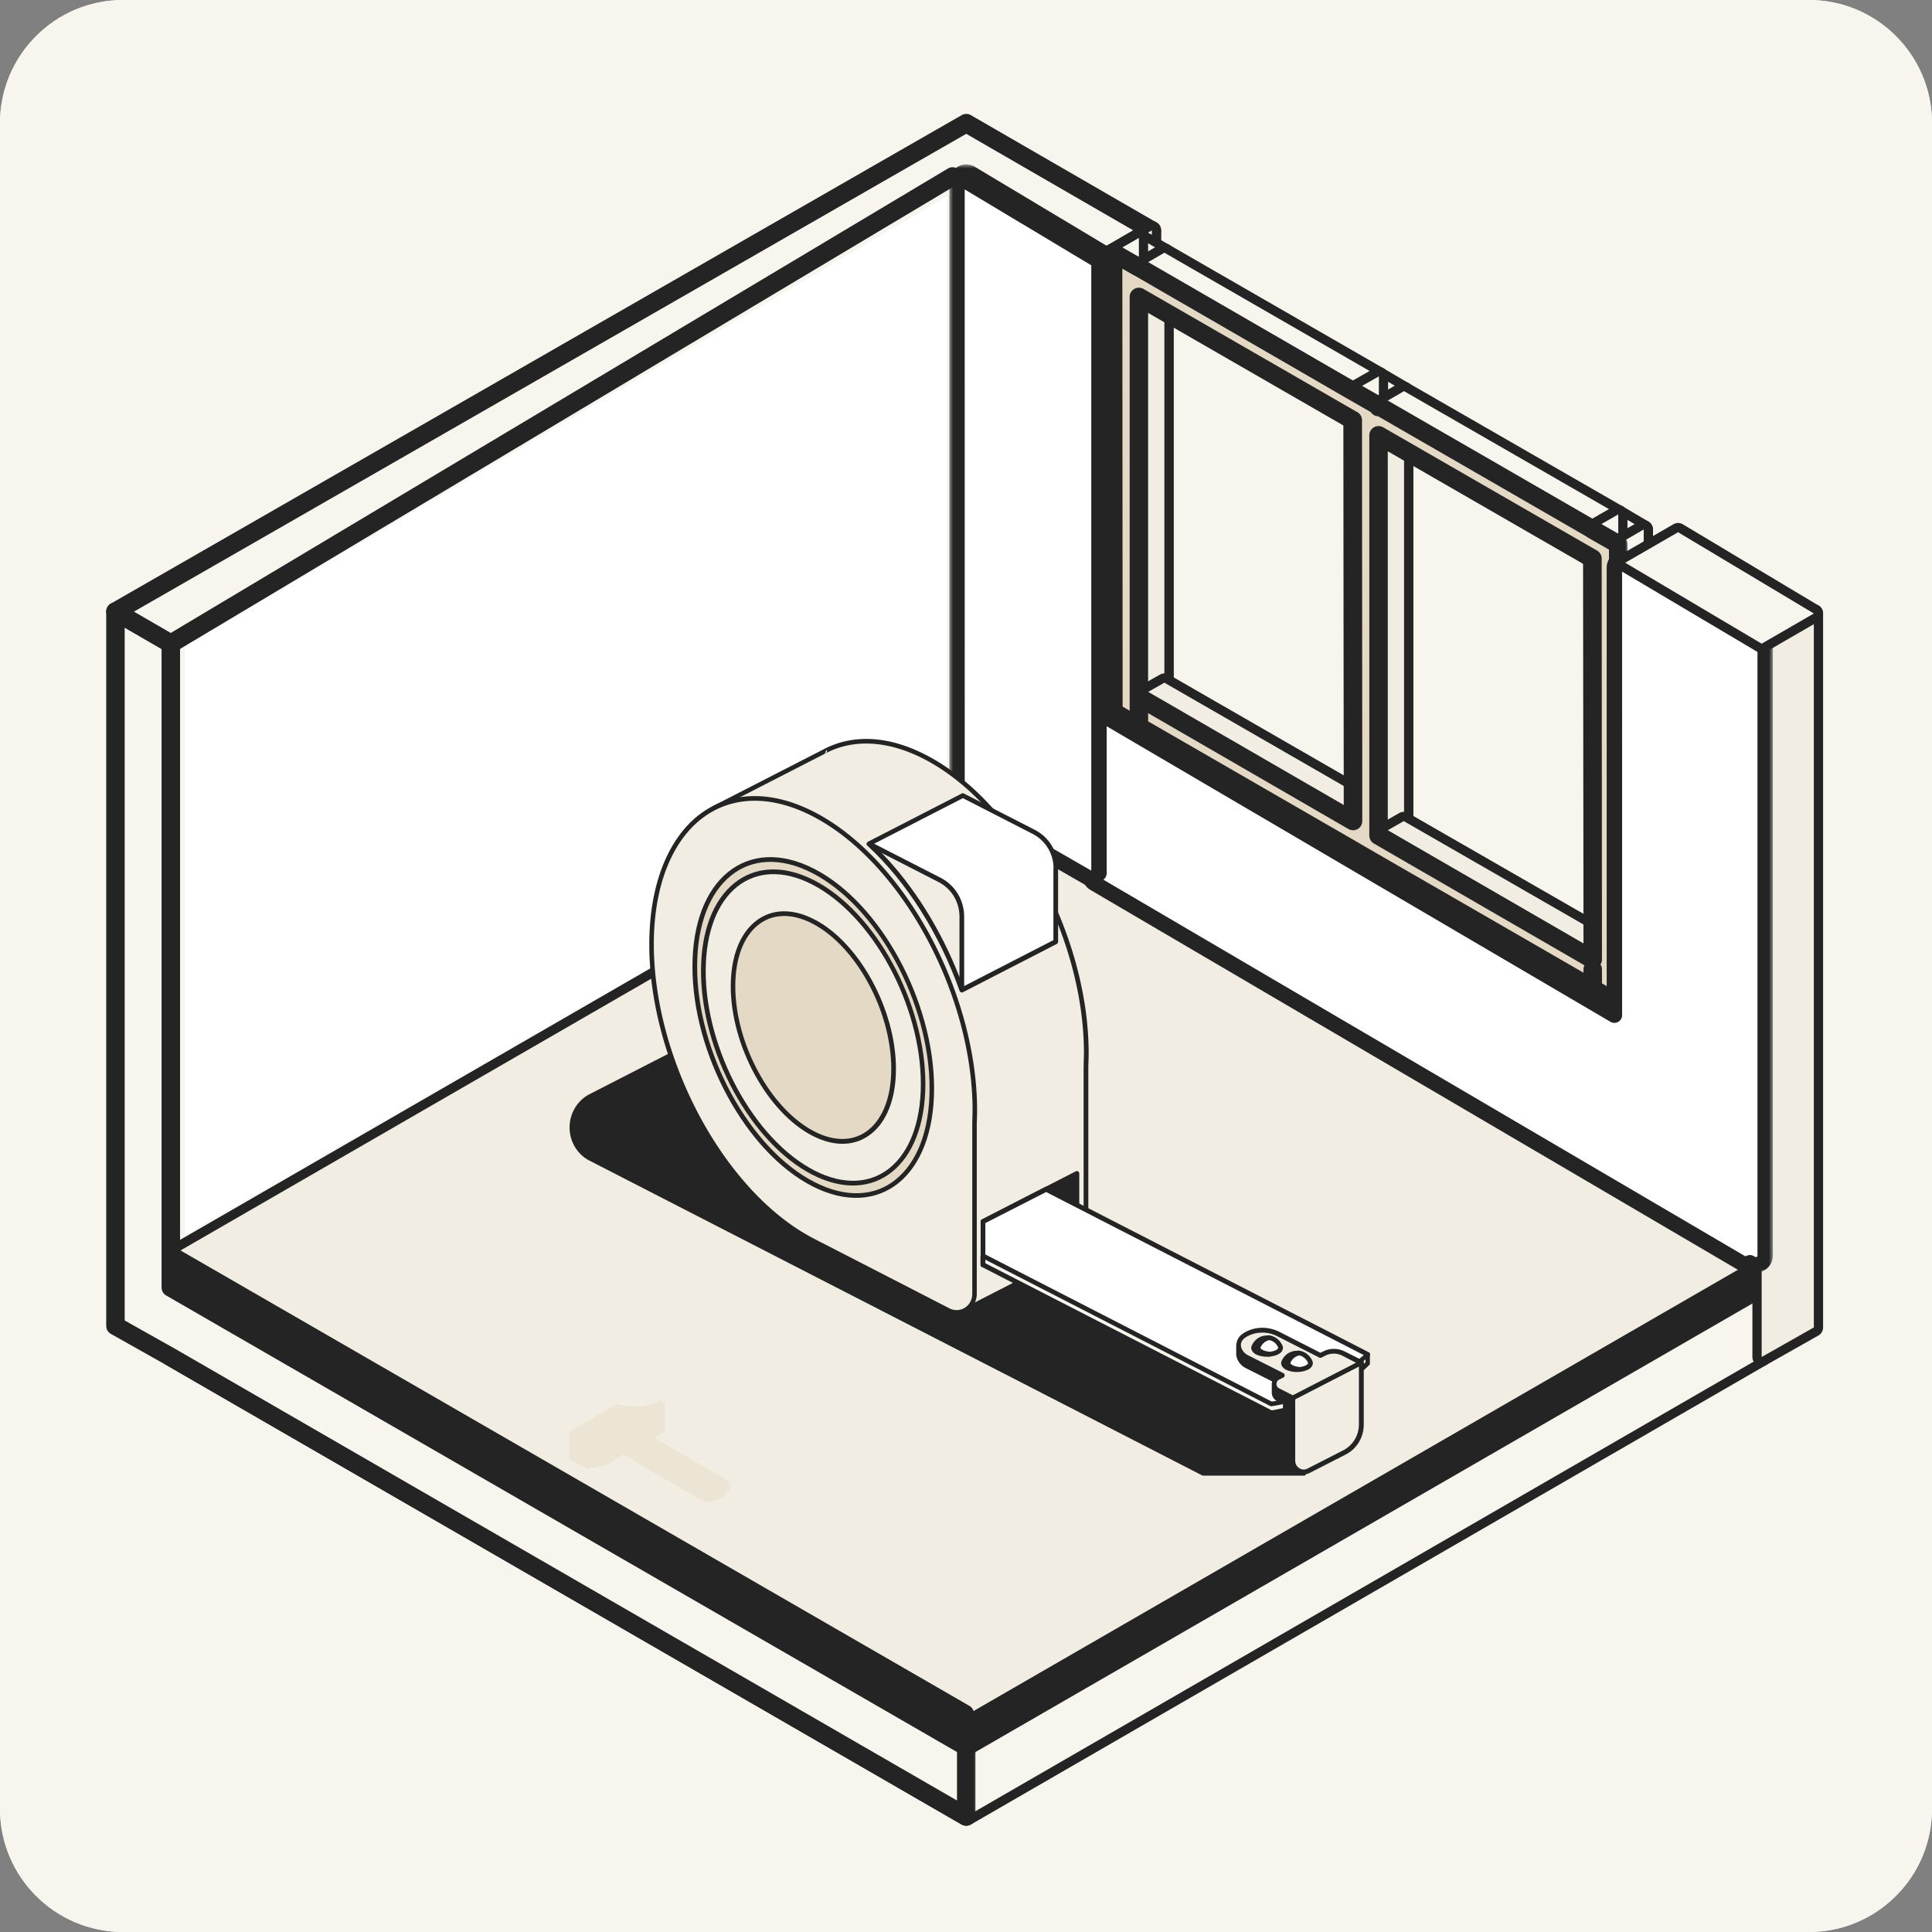 <svg xmlns="http://www.w3.org/2000/svg" width="251" height="251" fill="none"><rect width="100%" height="100%" fill="#808080" stroke="none"/><style><![CDATA[.B{fill-rule:evenodd}.C{stroke:#242424}.D{stroke-width:1.2}.E{stroke-linejoin:round}.F{fill:#242424}.G{fill:#fff}.H{fill:#f8f5ef}.I{fill:#f2ede2}.J{fill:#e4d9c4}]]></style><g clip-path="url(#E)"><g class="H"><use href="#F"/><use href="#F"/><g class="C D E"><path d="M229.468 176.301a.6.6 0 0 1-.3.519l-103.339 59.7c-.186.107-.415.107-.601 0l-103.339-59.7a.6.6 0 0 1-.3-.519v-9.03a.6.6 0 0 1 .3-.52l103.339-59.658.072-.035a.6.6 0 0 1 .529.035l103.339 59.658a.6.6 0 0 1 .3.52v9.03z"/></g></g><g class="F C D E"><path d="M229.468 167.269c-.001.214-.115.412-.3.519l-103.339 59.658c-.186.107-.415.107-.601 0L21.889 167.788a.6.6 0 0 1-.3-.519v-3.188a.6.6 0 0 1 .3-.519l103.339-59.659.072-.035a.6.6 0 0 1 .529.035l103.339 59.659a.6.6 0 0 1 .3.519v3.188z"/><path d="M126.129 226.928a.6.6 0 0 1-.3.519c-.186.107-.415.107-.601 0L21.889 167.789a.6.6 0 0 1-.3-.519v-3.188l.005-.079a.6.6 0 0 1 .895-.441l103.34 59.659a.6.6 0 0 1 .3.519v3.188z"/></g><path d="M229.466 164.083c0 .214-.114.413-.3.521l-103.339 59.657a.6.6 0 0 1-.6 0L21.888 164.604c-.186-.108-.3-.307-.3-.521v-.898a.6.6 0 0 1 .3-.52l103.339-59.658.071-.035a.6.6 0 0 1 .529.035l103.339 59.658a.6.6 0 0 1 .3.52v.898z" class="C D E H"/><path d="M125.298 102.972a.6.6 0 0 1 .529.035l103.339 59.658a.6.6 0 0 1 0 1.039l-103.339 59.658a.6.6 0 0 1-.6 0L21.888 163.704a.6.6 0 0 1 0-1.039l103.339-59.658.071-.035z" class="C D E I"/><path d="M125.939 223.557a.6.6 0 0 1-.299.52c-.186.107-.415.107-.601 0L21.7 164.419a.6.6 0 0 1-.3-.52V163l.005-.079a.6.6 0 0 1 .895-.441l103.34 59.659a.6.6 0 0 1 .299.519v.899z" class="C D E F"/><mask id="A" maskUnits="userSpaceOnUse" x="13" y="77.456" width="114" height="160" fill="#000"><path d="M13 77.456h114v160H13z" class="G"/><path d="M22.192 83.624L15 79.456v92.797l7.192 4.045v-.001l103.338 59.699v-9.071L22.192 167.267V83.624z" class="B"/></mask><path d="M22.192 83.624L15 79.456v92.797l7.192 4.045v-.001l103.338 59.699v-9.071L22.192 167.267V83.624z" class="B H"/><path d="M15 79.456l.602-1.038a1.2 1.2 0 0 0-1.802 1.038H15zm7.192 4.168h1.2a1.2 1.2 0 0 0-.598-1.038l-.602 1.038zM15 172.253h-1.2a1.2 1.2 0 0 0 .612 1.046l.588-1.046zm7.192 4.045l-.588 1.046a1.2 1.2 0 0 0 1.788-1.046h-1.2zm0-.001l.6-1.039a1.2 1.2 0 0 0-1.8 1.039h1.2zm103.338 59.699l-.6 1.039c.371.215.829.215 1.2 0s.6-.61.6-1.039h-1.2zm0-9.071h1.2a1.2 1.2 0 0 0-.6-1.04l-.6 1.04zM22.192 167.267h-1.2a1.2 1.2 0 0 0 .6 1.039l.6-1.039zM15 79.456l-.602 1.038 7.192 4.168.602-1.038.602-1.038-7.192-4.168L15 79.456zm0 92.797h1.2V79.456H15h-1.2v92.797H15zm7.192 4.045l.588-1.046-7.192-4.045-.588 1.046-.588 1.046 7.192 4.045.588-1.046zm0-.001h-1.2v.001h1.2 1.2v-.001h-1.2zm0 0l-.6 1.039 103.339 59.699.6-1.039.601-1.039-103.339-59.699-.6 1.039zm103.338 59.699h1.2v-9.071h-1.2-1.2v9.071h1.2zm0-9.071l.6-1.04-103.338-59.657-.6 1.039-.6 1.039 103.338 59.658.6-1.039zM22.192 83.624h-1.2v83.643h1.2 1.2V83.624h-1.2z" mask="url(#A)" class="F"/><mask id="B" maskUnits="userSpaceOnUse" x="13.002" y="14" width="138" height="71" fill="#000"><path d="M13.002 14h138v71h-138z" class="G"/><path d="M123.76 22.925L22.193 83.624l-7.192-4.168 103.625-59.495.003.001L125.533 16l24.109 13.934-6.865 3.964-19.017-10.972z" class="B"/></mask><path d="M123.76 22.925L22.193 83.624l-7.192-4.168 103.625-59.495.003.001L125.533 16l24.109 13.934-6.865 3.964-19.017-10.972z" class="B H"/><path d="M123.76 22.925l.6-1.039a1.2 1.2 0 0 0-1.215.009l.615 1.03zM22.193 83.624l-.602 1.038a1.2 1.2 0 0 0 1.217-.008l-.616-1.03zm-7.192-4.168l-.598-1.041a1.2 1.2 0 0 0-.004 2.079l.602-1.038zm103.625-59.495l.396-1.133a1.2 1.2 0 0 0-.993.092l.597 1.041zm.003.001l-.396 1.133a1.2 1.2 0 0 0 .993-.092l-.597-1.041zM125.533 16l.601-1.039a1.2 1.2 0 0 0-1.198-.002l.597 1.041zm24.109 13.934l.6 1.039a1.2 1.2 0 0 0 0-2.078l-.6 1.039zm-6.865 3.964l-.6 1.039a1.2 1.2 0 0 0 1.2 0l-.6-1.039zM123.76 22.925l-.615-1.03L21.578 82.594l.616 1.03.616 1.03 101.567-60.699-.616-1.03zM22.193 83.624l.602-1.038-7.192-4.168-.602 1.038-.602 1.038 7.192 4.168.602-1.038zm-7.192-4.168l.598 1.041 103.626-59.495-.598-1.041-.597-1.041L14.404 78.415l.598 1.041zm103.625-59.495l-.396 1.133.003.001.396-1.133.396-1.133-.003-.001-.396 1.133zm.003.001l.597 1.041 6.904-3.962-.598-1.041-.597-1.041-6.904 3.962.598 1.041zM125.533 16l-.6 1.039 24.108 13.934.601-1.039.6-1.039-24.108-13.934-.601 1.039zm24.109 13.934l-.6-1.039-6.865 3.964.6 1.039.6 1.039 6.865-3.963-.6-1.039zm-6.865 3.964l.6-1.039-19.017-10.972-.6 1.039-.599 1.039 19.016 10.972.6-1.039z" mask="url(#B)" class="F"/><path d="M24 160.5V84l99-58.5v78l-99 57z" class="G"/><g class="C D E H"><path d="M149.341 29.417a.6.6 0 0 1 .9.519v59.658a.6.6 0 0 1-.3.52l-6.865 3.964a.6.6 0 0 1-.899-.52V33.9a.6.6 0 0 1 .3-.52l6.864-3.964z"/><path d="M149.415 29.378a.6.6 0 0 1 .827.556v59.658a.6.6 0 0 1-.3.519l-3.473 2.002a.6.6 0 0 1-.899-.52l.122-59.74.006-.079a.6.6 0 0 1 .295-.439l3.351-1.921.071-.035z"/></g><path d="M147.072 89.035a.6.6 0 0 1 .528.035l86.014 49.77a.6.6 0 0 1 0 1.039l-6.783 3.923a.6.6 0 0 1-.6 0l-86.096-49.729a.6.6 0 0 1 0-1.039l6.864-3.964.073-.035z" class="C D E G"/><g class="H C D E"><path d="M151.872 92.491a.6.6 0 0 1-.901.519l-3.31-1.921a.6.6 0 0 1-.299-.519V30.913l.005-.079c.025-.183.133-.347.295-.44a.6.6 0 0 1 .601.001l3.31 1.92.066.045a.6.6 0 0 1 .233.475v59.657z"/><path d="M147.663 30.393a.6.6 0 0 1 .898.52v59.658a.6.6 0 0 1-.299.519l-3.31 1.921a.6.6 0 0 1-.901-.519l-.04-59.658a.6.6 0 0 1 .301-.521l3.351-1.921z"/></g><g class="I C D E"><path d="M151.042 32.282a.6.6 0 0 1 .83.555v59.658a.6.6 0 0 1-.299.519l-3.31 1.921a.6.6 0 0 1-.901-.52V34.758a.6.6 0 0 1 .299-.52l3.31-1.92.071-.036z"/><path d="M151.052 88.136a.6.6 0 0 1 .525.037l27.949 16.099c.188.109.303.31.301.527a.6.6 0 0 1-.312.519l-3.432 1.88a.6.6 0 0 1-.589-.008l-27.827-16.098a.6.6 0 0 1 .004-1.042l3.31-1.879.071-.035z"/></g><g class="H C D E"><path d="M151.047 32.278a.6.6 0 0 1 .53.035l27.868 16.059a.6.6 0 0 1-.004 1.042l-3.392 1.92a.6.6 0 0 1-.596-.002l-27.786-16.059a.6.6 0 0 1 0-1.039l3.309-1.92.071-.036z"/><path d="M183.011 110.472a.6.6 0 0 1-.83.554l-.072-.035-3.309-1.921a.6.6 0 0 1-.299-.519l.04-59.657.006-.08a.6.6 0 0 1 .898-.437l3.269 1.921a.6.6 0 0 1 .297.518v59.657z"/><path d="M178.918 48.337c.171-.069.366-.056.528.038a.6.6 0 0 1 .296.519l-.041 59.658-.004.079c-.025.183-.133.345-.294.439l-3.31 1.921a.6.6 0 0 1-.901-.518l-.04-59.658c-.001-.216.115-.416.303-.523l3.392-1.921.071-.034z"/></g><g class="I C D E"><path d="M182.181 50.257a.6.6 0 0 1 .83.555v59.659a.6.6 0 0 1-.299.518l-3.311 1.921a.6.6 0 0 1-.9-.518V52.732a.6.6 0 0 1 .299-.52l3.309-1.92.072-.036z"/><path d="M182.141 106.12a.6.6 0 0 1 .527.034l27.99 16.1a.6.6 0 0 1-.01 1.047l-3.433 1.88c-.184.1-.407.097-.589-.008l-27.827-16.099a.6.6 0 0 1 .002-1.04l3.269-1.88.071-.034z"/></g><g class="H C D E"><path d="M182.18 50.262a.6.6 0 0 1 .529.035l27.826 16.018a.6.6 0 0 1 .007 1.036l-3.309 1.961a.6.6 0 0 1-.606.004L178.8 53.257a.6.6 0 0 1-.001-1.039l3.31-1.92.071-.036z"/><path d="M214.145 128.45a.6.6 0 0 1-.301.521c-.163.093-.359.105-.53.034l-.071-.035-3.309-1.921a.6.6 0 0 1-.299-.519V66.831l.005-.08a.6.6 0 0 1 .9-.437l3.31 1.962c.182.108.294.304.295.516v59.658z"/><path d="M209.941 66.311a.6.6 0 0 1 .897.521v59.699a.6.6 0 0 1-.299.519l-3.309 1.921c-.186.107-.415.108-.601.001-.162-.094-.27-.258-.295-.441l-.006-.079-.04-59.699a.6.6 0 0 1 .301-.521l3.352-1.921z"/><path d="M213.314 68.235a.6.6 0 0 1 .831.555v59.658c0 .214-.115.411-.299.519l-3.311 1.921a.6.6 0 0 1-.9-.519V70.711a.6.6 0 0 1 .299-.519l3.309-1.92.071-.036z"/></g><mask id="C" maskUnits="userSpaceOnUse" x="142.61" y="30.832" width="69" height="101" fill="#000"><path d="M142.61 30.832h69v101h-69z" class="G"/><path d="M144.65 92.49l3.31 1.921V38.578l27.789 16.013.036 52.074-27.824-16.097v3.841l27.826 16.058v.003l3.31 1.921v-.002l27.826 16.058v-2.498l.002 2.501 3.309 1.92V70.712l-3.308-1.896v-.026l-27.827-16.059-.002.148v-.146l-3.35-1.921v.001l-27.825-16.098v.016l-3.312-1.898.04 59.658zm62.236-19.923l-27.789-16.013v51.995l27.825 16.098-.036-52.079z" class="B"/></mask><path d="M144.65 92.49l3.31 1.921V38.578l27.789 16.013.036 52.074-27.824-16.097v3.841l27.826 16.058v.003l3.31 1.921v-.002l27.826 16.058v-2.498l.002 2.501 3.309 1.92V70.712l-3.308-1.896v-.026l-27.827-16.059-.002.148v-.146l-3.35-1.921v.001l-27.825-16.098v.016l-3.312-1.898.04 59.658zm62.236-19.923l-27.789-16.013v51.995l27.825 16.098-.036-52.079z" class="B J"/><path d="M147.96 94.411l-.602 1.038a1.2 1.2 0 0 0 1.802-1.038h-1.2zm-3.31-1.921l-1.2.001a1.2 1.2 0 0 0 .598 1.037l.602-1.038zm3.31-53.912l.599-1.04a1.2 1.2 0 0 0-1.799 1.04h1.2zm27.789 16.013l1.2-.001a1.2 1.2 0 0 0-.601-1.039l-.599 1.04zm.036 52.074l-.601 1.039a1.2 1.2 0 0 0 1.201.001c.371-.215.6-.611.6-1.041l-1.2.001zm-27.824-16.097l.601-1.039a1.2 1.2 0 0 0-1.801 1.039h1.2zm0 3.841h-1.2a1.2 1.2 0 0 0 .6 1.039l.6-1.039zm27.826 16.058l1.2-.001a1.2 1.2 0 0 0-.6-1.038l-.6 1.039zm0 .003l-1.2.001a1.2 1.2 0 0 0 .598 1.037l.602-1.038zm3.31 1.921l-.602 1.038a1.2 1.2 0 0 0 1.802-1.038h-1.2zm0-.002l.6-1.04a1.2 1.2 0 0 0-1.8 1.04h1.2zm27.826 16.058l-.6 1.039a1.2 1.2 0 0 0 1.8-1.039h-1.2zm0-2.498l1.2-.001a1.2 1.2 0 1 0-2.4.001h1.2zm.002 2.501l-1.2.001a1.2 1.2 0 0 0 .597 1.037l.603-1.038zm3.309 1.92l-.602 1.038a1.2 1.2 0 0 0 1.802-1.038h-1.2zm0-59.658h1.2a1.2 1.2 0 0 0-.603-1.041l-.597 1.041zm-3.308-1.896h-1.2a1.2 1.2 0 0 0 .603 1.041l.597-1.041zm0-.026h1.2a1.2 1.2 0 0 0-.601-1.039l-.599 1.039zm-27.827-16.059l.6-1.039a1.2 1.2 0 0 0-1.8 1.026l1.2.013zm-.002.148h-1.2a1.2 1.2 0 1 0 2.4.013l-1.2-.013zm0-.146h1.2a1.2 1.2 0 0 0-.603-1.041l-.597 1.041zm-3.35-1.921l.596-1.041a1.2 1.2 0 0 0-1.796 1.041h1.2zm0 .001l-.601 1.039a1.2 1.2 0 0 0 1.801-1.039h-1.2zm-27.825-16.098l.6-1.039a1.2 1.2 0 0 0-1.8 1.039h1.2zm0 .016l-.597 1.041a1.2 1.2 0 0 0 1.797-1.041h-1.2zm-3.312-1.898l.596-1.041a1.2 1.2 0 0 0-1.198.003c-.371.215-.599.611-.598 1.039l1.2-.001zm62.276 39.735l1.2-.001a1.2 1.2 0 0 0-.601-1.039l-.599 1.04zm-27.789-16.013l.599-1.04a1.2 1.2 0 0 0-1.799 1.04h1.2zm0 51.995h-1.2a1.2 1.2 0 0 0 .599 1.038l.601-1.038zm27.825 16.098l-.601 1.039a1.2 1.2 0 0 0 1.801-1.04l-1.2.001zM147.96 94.411l.603-1.038-3.31-1.92-.603 1.038-.602 1.038 3.31 1.921.602-1.038zm0-55.833h-1.2v55.833h1.2 1.2V38.578h-1.2zm27.789 16.013l.599-1.04-27.789-16.013-.599 1.04-.599 1.04 27.789 16.013.599-1.04zm.036 52.074l1.2-.001-.036-52.074-1.2.001-1.2.001.036 52.074 1.2-.001zm-27.824-16.097l-.601 1.039 27.824 16.098.601-1.039.601-1.038-27.824-16.098-.601 1.039zm0 3.841h1.2v-3.841h-1.2-1.2v3.841h1.2zm27.826 16.058l.6-1.039-27.826-16.059-.6 1.039-.6 1.039 27.827 16.058.599-1.039zm0 .003h1.2v-.004l-1.2.001-1.2.001v.003l1.2-.001zm3.31 1.921l.602-1.038-3.309-1.92-.603 1.037-.602 1.038 3.31 1.921.602-1.038zm0-.002h-1.2v.002h1.2 1.2v-.002h-1.2zm27.826 16.058l.6-1.04-27.826-16.058-.6 1.04-.6 1.039 27.826 16.058.6-1.039zm0-2.498h-1.2v2.498h1.2 1.2v-2.498h-1.2zm0 0l-1.2.001.002 2.501 1.2-.001 1.2-.001-.002-2.501-1.2.001zm.002 2.501l-.603 1.038 3.31 1.92.602-1.038.603-1.038-3.31-1.92-.602 1.038zm3.309 1.92h1.2V70.712h-1.2-1.2v59.658h1.2zm0-59.658l.597-1.041-3.309-1.896-.596 1.041-.597 1.041 3.309 1.896.596-1.041zm-3.308-1.923h-1.2v.026h1.2 1.2v-.026h-1.2zm-27.827-16.059l-.6 1.039 27.827 16.059.6-1.039.599-1.039-27.826-16.059-.6 1.039zm-.002.148l1.2.013.002-.148-1.2-.013-1.2-.013-.002.148 1.2.013zm0-.146h-1.2v.146h1.2 1.2v-.146h-1.2zm-3.35-1.921l-.597 1.041 3.35 1.921.597-1.041.597-1.041-3.351-1.921-.596 1.041zm0 .001h1.2v-.001h-1.2-1.2v.001h1.2zm-27.825-16.098l-.601 1.039 27.825 16.098.601-1.039.601-1.039-27.826-16.098-.6 1.039zm0 .016h1.2v-.016h-1.2-1.2v.016h1.2zm-3.312-1.898l-.597 1.041 3.312 1.898.597-1.041.596-1.041-3.312-1.898-.596 1.041zm.04 59.658l1.2-.001-.04-59.658-1.2.001-1.2.001.04 59.658 1.2-.001zm62.236-19.923l.599-1.04-27.789-16.013-.599 1.04-.599 1.04 27.789 16.013.599-1.04zm-27.789-16.013h-1.2v51.995h1.2 1.2V56.553h-1.2zm0 51.995l-.601 1.038 27.825 16.099.601-1.039.601-1.039-27.825-16.098-.601 1.039zm27.789-35.981l-1.2.001.036 52.079 1.2-.001 1.2-.001-.036-52.079-1.2.001z" mask="url(#C)" class="F"/><path d="M235.421 79.146a.6.6 0 0 1 .829.555v92.756c0 .216-.116.416-.303.523l-6.784 3.84a.6.6 0 0 1-.895-.522V83.623a.6.6 0 0 1 .299-.52l6.783-3.923.071-.035z" class="C D E I"/><mask id="D" maskUnits="userSpaceOnUse" x="123.331" y="21.362" width="107" height="144" fill="#000"><path d="M123.331 21.362h107v144h-107z" class="G"/><path d="M124.939 22.518a1.2 1.2 0 0 1 1.209.015l17.243 10.335a1.2 1.2 0 0 1 .583 1.029V93.31l65.763 38.581V73.747a1.2 1.2 0 0 1 1.822-1.026l17.188 10.426a1.2 1.2 0 0 1 .578 1.026v78.95c0 .433-.234.833-.611 1.046a1.2 1.2 0 0 1-1.211-.02l-.157-.095c-.368.2-.814.194-1.176-.018l-84-49.28a1.2 1.2 0 0 1-.486-.543l-16.752-9.647a1.2 1.2 0 0 1-.601-1.04V23.562l.011-.16a1.2 1.2 0 0 1 .597-.884zm17.835 11.379v79.557l.001.001V33.897l-17.244-10.335 17.243 10.335z"/></mask><path d="M124.939 22.518a1.2 1.2 0 0 1 1.209.015l17.243 10.335a1.2 1.2 0 0 1 .583 1.029V93.31l65.763 38.581V73.747a1.2 1.2 0 0 1 1.822-1.026l17.188 10.426a1.2 1.2 0 0 1 .578 1.026v78.95c0 .433-.234.833-.611 1.046a1.2 1.2 0 0 1-1.211-.02l-.157-.095c-.368.2-.814.194-1.176-.018l-84-49.28a1.2 1.2 0 0 1-.486-.543l-16.752-9.647a1.2 1.2 0 0 1-.601-1.04V23.562l.011-.16a1.2 1.2 0 0 1 .597-.884zm17.835 11.379v79.557l.001.001V33.897l-17.244-10.335 17.243 10.335z" class="G"/><path d="M124.939 22.518l-.493-.87h0l.493.87zm1.209.015l.514-.858h0l-.514.858zm17.243 10.335l.515-.858h-.001l-.514.858zm.583 60.442h-1a1 1 0 0 0 .494.863l.506-.863zm65.763 38.581l-.506.863a1 1 0 0 0 1.506-.863h-1zm.611-59.19l-.49-.871h0l.49.871zm1.211.02l.519-.855h0l-.519.855zm17.188 10.426l-.519.855h0l.519-.855zm-.033 81.022l.49.871h0l-.49-.871zm-1.211-.02l.518-.855h0l-.518.855zm-.157-.095l.519-.855a1 1 0 0 0-.994-.024l.475.879zm-1.176-.018l-.506.862h0l.506-.862zm-84-49.28l-.506.862h0l.506-.862zm-.486-.543l.912-.411a1 1 0 0 0-.413-.456l-.499.867zm-16.752-9.647l.499-.866h0l-.499.866zm-.601-1.04h-1 1zm0-79.963l-.998-.067-.002.067h1zm.011-.16l-.992-.133-.006.066.998.067zm18.432 10.495h1a1 1 0 0 0-.486-.858l-.514.858zm0 79.557h-1c0 .265.106.519.293.707l.707-.707zm.001.001l-.707.707a1 1 0 0 0 1.707-.707h-1zm0-79.558h1a1 1 0 0 0-.486-.858l-.514.858zm-17.244-10.335l.514-.858a1 1 0 1 0-1.028 1.715l.514-.858zm-.592-1.044l.493.87c.063-.036.141-.035.202.002l.514-.858.514-.858a2.2 2.2 0 0 0-2.216-.027l.493.87zm1.209.015l-.514.858 17.243 10.335.514-.858.514-.858-17.243-10.335-.514.858zm17.243 10.335l-.514.858a.2.2 0 0 1 .097.172h1 1a2.2 2.2 0 0 0-1.068-1.887l-.515.858zm.583 1.029h-1V93.31h1 1V33.897h-1zm0 59.413l-.506.863 65.763 38.581.506-.863.506-.862-65.763-38.581-.506.862zm65.763 38.581h1V73.747h-1-1v58.144h1zm0-58.144h1a.2.2 0 0 1 .102-.175l-.491-.871-.49-.871a2.2 2.2 0 0 0-1.121 1.917h1zm.611-1.046l.491.871a.2.2 0 0 1 .202.003l.518-.855.519-.855a2.2 2.2 0 0 0-2.22-.036l.49.871zm1.211.02l-.518.855 17.187 10.426.519-.855.518-.855-17.187-10.426-.519.855zm17.188 10.426l-.519.855c.06.036.097.102.097.171h1 1a2.2 2.2 0 0 0-1.06-1.881l-.518.855zm.578 1.026h-1v78.95h1 1v-78.95h-1zm0 78.95h-1a.2.2 0 0 1-.102.174l.491.872.49.871a2.2 2.2 0 0 0 1.121-1.917h-1zm-.611 1.046l-.491-.872a.2.2 0 0 1-.202-.003l-.518.855-.519.855a2.2 2.2 0 0 0 2.22.036l-.49-.871zm-1.211-.02l.518-.855-.156-.095-.519.855-.518.856.156.094.519-.855zm-.157-.095l-.475-.879c-.065.035-.138.032-.196-.002l-.505.863-.506.862c.668.392 1.486.4 2.158.036l-.476-.88zm-1.176-.018l.506-.863-84-49.28-.506.863-.506.862 84 49.28.506-.862zm-84-49.28l.506-.863c-.033-.019-.061-.049-.08-.091l-.912.411-.911.41c.182.405.487.758.891.995l.506-.862zm-.486-.543l.499-.867-16.752-9.646-.499.866-.499.867 16.752 9.646.499-.866zm-16.752-9.647l.499-.866c-.062-.036-.1-.103-.1-.174h-1-1c0 .787.421 1.514 1.102 1.907l.499-.867zm-.601-1.04h1V23.562h-1-1v79.963h1zm0-79.963l.998.067.01-.16-.997-.067-.998-.067-.011.16.998.067zm.011-.16l.991.133c.008-.061.044-.116.099-.147l-.493-.87-.493-.87a2.2 2.2 0 0 0-1.096 1.62l.992.133zm18.432 10.495h-1v79.557h1 1V33.897h-1zm0 79.557l-.707.707.001.001.707-.707.707-.707-.001-.001-.707.707zm.001.001h1V33.897h-1-1v79.558h1zm0-79.558l.514-.858-17.244-10.335-.514.858-.514.858 17.244 10.335.514-.858zm-17.244-10.335l-.514.858 17.243 10.335.514-.858.514-.858-17.243-10.335-.514.858z" mask="url(#D)" class="F"/><path d="M217.784 68.59a.6.6 0 0 1 .536.041l17.639 10.557a.6.6 0 0 1-.008 1.034l-6.782 3.923a.6.6 0 0 1-.606-.004L210.84 73.625a.6.6 0 0 1 .007-1.035l6.864-3.964.073-.036z" class="C D E H"/><path opacity=".4" d="M94.513 192.36l-9.521-5.598 1.389-.817v-3.555l-.736-.409c-2.206 1.39-5.435.409-5.435.409l-6.211 3.596v3.555l2.247 1.307 2.574-.531 2.207-1.307 10.175 5.965.776.205 1.022-.205.981-.572.695-.776.204-.776-.368-.491z" class="J"/><g class="B F"><path d="M169.384 191.408h-13.083l-79.613-40.902c-1.491-.755-2.415-2.33-2.415-4.034s.945-3.257 2.415-4.034l12.831-6.58 83.499 45.54-3.634 10.01z"/><path d="M169.679 191.515a.27.27 0 0 1-.273.194h-13.084c-.042 0-.084-.021-.126-.021l-79.613-40.902c-1.596-.82-2.583-2.481-2.583-4.315s1.008-3.494 2.583-4.314l12.831-6.58c.084-.043.189-.043.273 0l83.477 45.562c.126.064.189.237.147.388l-3.633 9.988zm-.483-.41l3.465-9.556-83.141-45.346-12.684 6.515c-1.386.712-2.268 2.157-2.268 3.753s.882 3.042 2.268 3.754l79.55 40.88h12.811z"/></g><path d="M139.857 162.781l.126-.064c.693-.432 1.113-1.208 1.113-2.05v-22.176l.042-1.64c0-15.316-9.408-32.575-21-38.529-4.893-2.524-9.408-2.61-12.978-.733l-14.386 7.378 4.872 9.751c-.021.431-.021.863-.021 1.316 0 14.647 8.611 31.086 19.51 37.687l8.232 16.481 14.343-7.377c.063 0 .105-.022.147-.044z" class="B I"/><path d="M140.005 163.062l-.126.065-14.344 7.377c-.147.065-.315.022-.399-.129l-8.211-16.417c-10.941-6.687-19.593-23.19-19.593-37.903 0-.41 0-.841.021-1.251l-4.83-9.686c-.042-.065-.042-.151-.021-.238s.084-.151.147-.172l14.386-7.378c3.654-1.92 8.253-1.834 13.23.734 11.676 5.975 21.169 23.364 21.169 38.787 0 .561-.021 1.122-.042 1.661v22.177a2.76 2.76 0 0 1-1.26 2.308c-.042 0-.084.043-.126.065zm-32.74-65.193l-14.092 7.227 4.746 9.471c.021.043.042.107.042.151-.021.431-.021.862-.021 1.294 0 14.54 8.548 30.87 19.362 37.428.042.022.084.065.105.13l8.106 16.222 14.092-7.226c.042-.022.063-.044.105-.065s.063-.043.105-.065c.609-.388.966-1.057.966-1.79v-22.155-.022l.042-1.64c0-15.187-9.325-32.337-20.833-38.248-4.788-2.438-9.198-2.567-12.726-.712h0zm32.593 65.214s.231-.517.273-.453c.147.302-.273.453-.273.453zM107.16 97.891c0-.022.231-.518.273-.453.126.302-.252.453-.273.453z" class="B F"/><path d="M126.606 145.933l.042-1.64c0-15.316-9.408-32.574-21-38.528s-21.001 1.639-21.001 16.956 9.408 32.574 21.001 38.528l17.577 9.039a2.3 2.3 0 0 0 2.268-.108c.693-.431 1.113-1.208 1.113-2.049v-22.198z" class="B I"/><path d="M105.522 161.509c-11.677-5.997-21.169-23.385-21.169-38.788 0-7.766 2.415-13.569 6.258-16.697 3.885-3.128 9.24-3.581 15.163-.539 11.697 5.997 21.168 23.384 21.168 38.787 0 .561-.021 1.122-.042 1.661v22.177a2.79 2.79 0 0 1-1.239 2.308c-.777.496-1.743.54-2.562.108l-17.577-9.017zm.273-.561l17.577 9.039c.63.323 1.386.28 1.974-.086.609-.389.966-1.057.966-1.791v-22.177-.021l.042-1.64c0-15.187-9.324-32.337-20.832-38.248-5.67-2.912-10.815-2.524-14.533.475-3.738 3.02-6.048 8.672-6.048 16.201.021 15.208 9.345 32.337 20.854 38.248z" class="B F"/><path d="M105.648 113.143c-8.505-4.358-15.394 1.208-15.394 12.426s6.909 23.881 15.394 28.26c8.505 4.358 15.393-1.208 15.393-12.426s-6.888-23.881-15.393-28.26z" class="B J"/><path d="M105.795 112.884c8.589 4.401 15.561 17.194 15.561 28.519 0 5.739-1.785 10.01-4.62 12.297-2.877 2.308-6.825 2.653-11.214.41-8.589-4.401-15.562-17.194-15.562-28.519 0-5.739 1.785-10.01 4.62-12.297 2.877-2.33 6.826-2.675 11.215-.41zm-.273.54c-4.116-2.115-7.875-1.856-10.564.345-2.73 2.2-4.389 6.321-4.389 11.822 0 11.109 6.825 23.665 15.247 27.979 4.116 2.114 7.875 1.855 10.563-.345 2.73-2.2 4.389-6.321 4.389-11.822 0-11.11-6.825-23.665-15.246-27.979z" class="B F"/><path d="M105.648 114.653c-7.875-4.055-14.28 1.122-14.28 11.52s6.384 22.134 14.28 26.189c7.875 4.056 14.28-1.121 14.28-11.519s-6.405-22.155-14.28-26.19z" class="B I"/><path d="M105.795 114.372c7.959 4.099 14.427 15.942 14.427 26.448 0 5.307-1.659 9.277-4.305 11.412-2.667 2.158-6.342 2.46-10.416.367-7.959-4.099-14.427-15.942-14.427-26.448 0-5.307 1.659-9.276 4.305-11.412 2.667-2.157 6.342-2.459 10.416-.367zm-.273.54c-3.822-1.964-7.266-1.705-9.765.302-2.52 2.027-4.074 5.846-4.074 10.937 0 10.29 6.321 21.896 14.112 25.909 3.822 1.963 7.266 1.704 9.765-.302 2.52-2.028 4.074-5.847 4.074-10.938 0-10.29-6.321-21.896-14.112-25.908z" class="B F"/><path d="M105.648 119.722c-5.754-2.955-10.438.82-10.438 8.414 0 7.615 4.683 16.179 10.438 19.135s10.437-.82 10.437-8.414c0-7.615-4.662-16.179-10.437-19.135z" class="B J"/><g class="F B"><path d="M105.795 119.442c5.838 2.999 10.605 11.693 10.605 19.416 0 3.926-1.218 6.838-3.171 8.413-1.974 1.596-4.683 1.834-7.686.281-5.838-2.999-10.605-11.693-10.605-19.416 0-3.926 1.218-6.838 3.171-8.413 1.953-1.597 4.683-1.834 7.686-.281zm-.273.54c-2.751-1.424-5.25-1.252-7.056.215-1.827 1.467-2.94 4.25-2.94 7.939 0 7.486 4.599 15.942 10.269 18.855 2.751 1.423 5.25 1.251 7.056-.216 1.827-1.489 2.94-4.25 2.94-7.939 0-7.486-4.599-15.942-10.269-18.854zm22.176 38.722l12.223-6.277v5.609l-12.223 6.277v-5.609z"/><path d="M127.404 158.704c0-.108.063-.215.168-.28l12.202-6.256c.084-.043.21-.043.294.021s.147.151.147.259v5.609c0 .108-.063.216-.168.281l-12.202 6.277c-.084.043-.21.043-.294-.021s-.147-.151-.147-.259v-5.631zm.609.194v4.919l11.614-5.954v-4.919l-11.614 5.954z"/></g><path d="M137.169 112.819c0-2.006-1.092-3.84-2.856-4.724l-9.219-4.725-12.201 6.278c5.145 4.746 9.45 11.584 12.054 19.005l12.222-6.299v-9.535z" class="B G"/><path d="M137.464 112.818v9.535c0 .108-.063.216-.168.281l-12.202 6.277c-.084.044-.168.044-.252 0s-.147-.107-.168-.172c-2.604-7.356-6.867-14.173-11.991-18.876-.084-.065-.105-.173-.105-.259.021-.108.084-.194.168-.237l12.201-6.278c.084-.043.189-.043.273 0l9.22 4.724c1.869.95 3.024 2.891 3.024 5.005zm-.588 0c0-1.877-1.029-3.602-2.688-4.465l-9.094-4.66-11.676 5.997c4.956 4.681 9.114 11.304 11.697 18.488l11.74-6.04v-9.32h.021z" class="B F"/><path d="M112.893 109.626c5.145 4.746 9.45 11.584 12.054 19.005v-9.535c0-2.006-1.092-3.84-2.856-4.724l-9.198-4.746z" class="B I"/><path d="M125.262 128.61v-9.535c0-2.114-1.176-4.056-3.003-5.005l-9.219-4.724-.126.582-.189-.086c5.103 4.703 9.387 11.498 11.991 18.876v.021.022s0 .022.021.022l.021.021.021.022h.021s.021 0 .021.021h.021c.021 0 .021 0 .042.022h.021.021l.336-.259zm-10.71-17.797c4.179 4.314 7.707 9.988 10.101 16.136v-7.874c0-1.877-1.029-3.603-2.688-4.466l-7.413-3.796z" class="B F"/><path d="M127.698 163.169l49.982 12.814v1.143c-3.759 3.668-7.96 5.674-12.517 6.429l-37.465-19.243v-1.143z" class="B H"/><path d="M127.404 163.169c0-.086.042-.172.105-.237s.168-.086.252-.065l49.981 12.815c.126.043.231.151.231.302v1.143c0 .086-.042.173-.084.216-3.801 3.71-8.064 5.738-12.684 6.515-.063 0-.126 0-.189-.022l-37.465-19.243c-.105-.043-.168-.151-.168-.28v-1.144h.021zm.609.389v.561l37.213 19.113c4.431-.755 8.526-2.697 12.18-6.256v-.777l-49.393-12.641z" class="B F"/><path d="M127.698 158.704v4.465l37.465 19.243c4.368-.647 8.527-2.826 12.517-6.429l-41.791-21.464-8.191 4.185z" class="B G"/><g class="F B"><path d="M127.404 158.704c0-.108.063-.216.168-.28l8.191-4.207c.084-.043.189-.043.273 0l41.791 21.465c.084.043.147.129.168.237a.25.25 0 0 1-.105.259c-4.032 3.646-8.275 5.868-12.685 6.515-.063 0-.126 0-.168-.022l-37.465-19.243c-.105-.043-.168-.151-.168-.28v-4.444zm.609.194v4.077l37.213 19.114c4.158-.626 8.128-2.697 11.95-6.041l-41.266-21.184-7.897 4.034z"/><path d="M175.874 177.667l-1.302-.669c-.798-.41-1.722-.41-2.52 0l-.483.237-5.481-2.783c-1.282-.647-2.815-.668-4.096 0-.315.173-.546.346-.714.54l-.336-.281v1.144c0 .668.504 1.316 1.05 1.596l4.033 2.049-.462.281v1.143c0 .345.189.669.504.82l.945.475v7.054a1.51 1.51 0 0 0 .672 1.251c.021.022.042.022.063.043l1.071.54.588-.691 4.284-2.222c1.344-.69 2.184-2.092 2.184-3.646v-6.881z"/><path d="M167.725 190.868l-.147-.043c-.021-.021-.063-.021-.084-.043-.504-.323-.819-.884-.819-1.51v-6.86l-.777-.388c-.399-.216-.672-.626-.672-1.1v-1.144c0-.108.063-.216.147-.259l-3.549-1.79c-.651-.324-1.218-1.079-1.218-1.855v-1.144c0-.129.063-.237.168-.28s.231-.043.315.043l.126.108a2.76 2.76 0 0 1 .609-.41c1.365-.712 2.982-.69 4.368 0l5.355 2.718.357-.173c.882-.453 1.911-.431 2.793 0l1.302.669c.105.043.168.151.168.281v6.903c0 1.661-.903 3.171-2.352 3.905l-4.242 2.178-.546.648c-.084.107-.231.129-.357.064l-1.071-.561.126.043zm-6.489-15.575v.561c0 .561.42 1.079.882 1.316l4.032 2.049a.28.28 0 0 1 .168.259c0 .108-.042.216-.147.281l-.315.194v.971c0 .237.126.453.336.56l.945.475c.105.043.168.151.168.28v7.033a1.14 1.14 0 0 0 .525.971c.021.021.042.021.063.021h.021l.84.432.441-.518c.021-.021.063-.065.084-.065l4.305-2.2c1.239-.647 2.016-1.941 2.016-3.365v-6.709l-.966-.497-.189-.086a2.43 2.43 0 0 0-2.247 0l-.483.237a.3.3 0 0 1-.273 0l-5.481-2.782c-1.197-.604-2.625-.626-3.822 0-.273.151-.483.302-.63.474-.084.086-.189.108-.273.108zm-.294.863s.462-.388.147-.561c-.084-.043-.147.561-.147.561z"/></g><path d="M167.977 181.593l8.884-4.573v8.046c0 1.532-.84 2.956-2.184 3.646l-4.642 2.373a1.44 1.44 0 0 1-1.386-.065c-.42-.259-.672-.733-.672-1.251v-8.176z" class="B I"/><path d="M167.683 181.593c0-.108.063-.216.168-.281l8.884-4.573a.29.29 0 0 1 .294.022c.084.064.147.151.147.259v8.046c0 1.661-.903 3.171-2.353 3.905l-4.641 2.373c-.525.28-1.176.237-1.68-.087s-.819-.884-.819-1.51v-8.154zm.588.172v8.004a1.14 1.14 0 0 0 .525.971 1.05 1.05 0 0 0 1.092.043l4.641-2.373c1.24-.647 2.017-1.942 2.017-3.365v-7.551l-8.275 4.271z" class="B F"/><path d="M171.547 176.092l-5.481-2.783c-1.281-.647-2.814-.669-4.095 0-1.764.906-.966 2.502 0 2.999l4.641 2.351-.567.28c-.315.151-.504.475-.504.82s.189.669.504.82l1.932.971 8.884-4.531-2.31-1.164c-.798-.41-1.723-.41-2.521 0l-.483.237z" class="B I"/><g class="F B"><path d="M171.547 175.747l.357-.173c.882-.453 1.911-.431 2.793 0l2.311 1.165c.105.043.168.151.168.281 0 .108-.063.215-.168.28l-8.884 4.574c-.084.043-.189.043-.273 0l-1.932-.971c-.399-.216-.672-.626-.672-1.1s.252-.885.672-1.101l.021-.021-4.095-2.093c-.672-.345-1.281-1.165-1.197-2.006.042-.561.378-1.122 1.197-1.553 1.365-.712 2.982-.691 4.368 0l5.334 2.718zm.126.626c-.084.043-.189.043-.273 0l-5.481-2.783c-1.197-.604-2.625-.626-3.822 0-.588.302-.84.668-.882 1.057-.042.582.399 1.165.882 1.402l4.641 2.351c.105.044.168.151.168.281 0 .108-.063.216-.168.28l-.567.281c-.21.108-.336.323-.336.561a.62.62 0 0 0 .336.56l1.785.907 8.212-4.229-1.765-.906c-.714-.366-1.554-.366-2.247 0l-.483.238zm-6.762-2.567c-.105-.022-.189-.022-.294-.022a1.85 1.85 0 0 0-1.743 1.251c-.042.648 1.05.906 1.743.906.084 0 .189 0 .294-.021-.672-.065-1.491-.345-1.449-.885.231-.647.777-1.121 1.449-1.229z"/><path d="M164.953 173.503a.3.3 0 0 1 .252.302.3.3 0 0 1-.252.302c-.546.087-.987.475-1.197.993 0 .129.147.216.294.302.252.129.588.194.882.237a.32.32 0 0 1 .273.302c0 .151-.126.281-.273.302-.105.022-.231.022-.336.022-.462 0-1.071-.108-1.491-.345-.357-.216-.567-.518-.546-.885 0-.021 0-.065.021-.086.294-.842 1.092-1.446 2.016-1.446.147-.043.252-.021.357 0z"/></g><path d="M164.911 173.805c-.672.108-1.218.582-1.449 1.229-.042.561.777.82 1.449.885.672-.065 1.47-.324 1.449-.885-.231-.647-.777-1.121-1.449-1.229z" class="B G"/><g class="F B"><path d="M164.869 173.503h.105c.777.129 1.407.69 1.68 1.424 0 .021.021.064.021.086.021.345-.147.626-.42.82-.336.237-.84.367-1.281.41h-.063c-.441-.043-.966-.173-1.302-.41-.294-.194-.462-.475-.42-.82 0-.022 0-.065.021-.086.252-.755.882-1.295 1.659-1.424zm.042.604c-.525.108-.945.475-1.155.971 0 .129.147.215.294.302.252.129.567.194.861.237.294-.022.609-.086.861-.216.147-.086.273-.172.294-.302a1.56 1.56 0 0 0-1.155-.992zm3.885 1.682c-.105-.021-.189-.021-.294-.021a1.85 1.85 0 0 0-1.743 1.251c-.042.647 1.05.906 1.743.906.084 0 .189 0 .294-.022-.672-.064-1.491-.345-1.449-.884a1.86 1.86 0 0 1 1.449-1.23z"/><path d="M168.839 175.487a.3.3 0 0 1 .252.302.3.3 0 0 1-.252.302c-.546.086-.987.475-1.197.992 0 .13.147.216.294.302.252.13.588.194.882.238.147.021.273.151.273.302a.32.32 0 0 1-.273.302c-.105 0-.231.021-.336.021-.462 0-1.071-.108-1.491-.345-.357-.216-.567-.518-.546-.884 0-.022 0-.065.021-.087a2.15 2.15 0 0 1 2.016-1.445c.126-.022.252-.022.357 0z"/></g><path d="M168.797 175.79a1.86 1.86 0 0 0-1.449 1.23c-.042.561.777.841 1.449.884.672-.065 1.47-.323 1.449-.884a1.86 1.86 0 0 0-1.449-1.23z" class="B G"/><path d="M168.754 175.487h.105c.777.13 1.407.691 1.68 1.424 0 .022.021.065.021.086.021.346-.147.626-.42.82-.336.237-.84.367-1.281.41h-.063c-.441-.043-.966-.173-1.302-.41-.294-.194-.462-.474-.42-.82 0-.021 0-.064.021-.086.231-.733.882-1.294 1.659-1.424zm.042.604c-.525.108-.945.475-1.155.971 0 .13.147.216.294.302.252.13.567.194.861.237.294-.021.609-.086.861-.215.147-.087.273-.173.294-.302-.21-.496-.63-.885-1.155-.993z" class="B F"/></g><defs><clipPath id="E"><path d="M0 0h251v251H0z" class="G"/></clipPath><path id="F" d="M0 16C0 7.163 7.163 0 16 0h219c8.837 0 16 7.163 16 16v219c0 8.837-7.163 16-16 16H16c-8.837 0-16-7.163-16-16V16z"/></defs></svg>